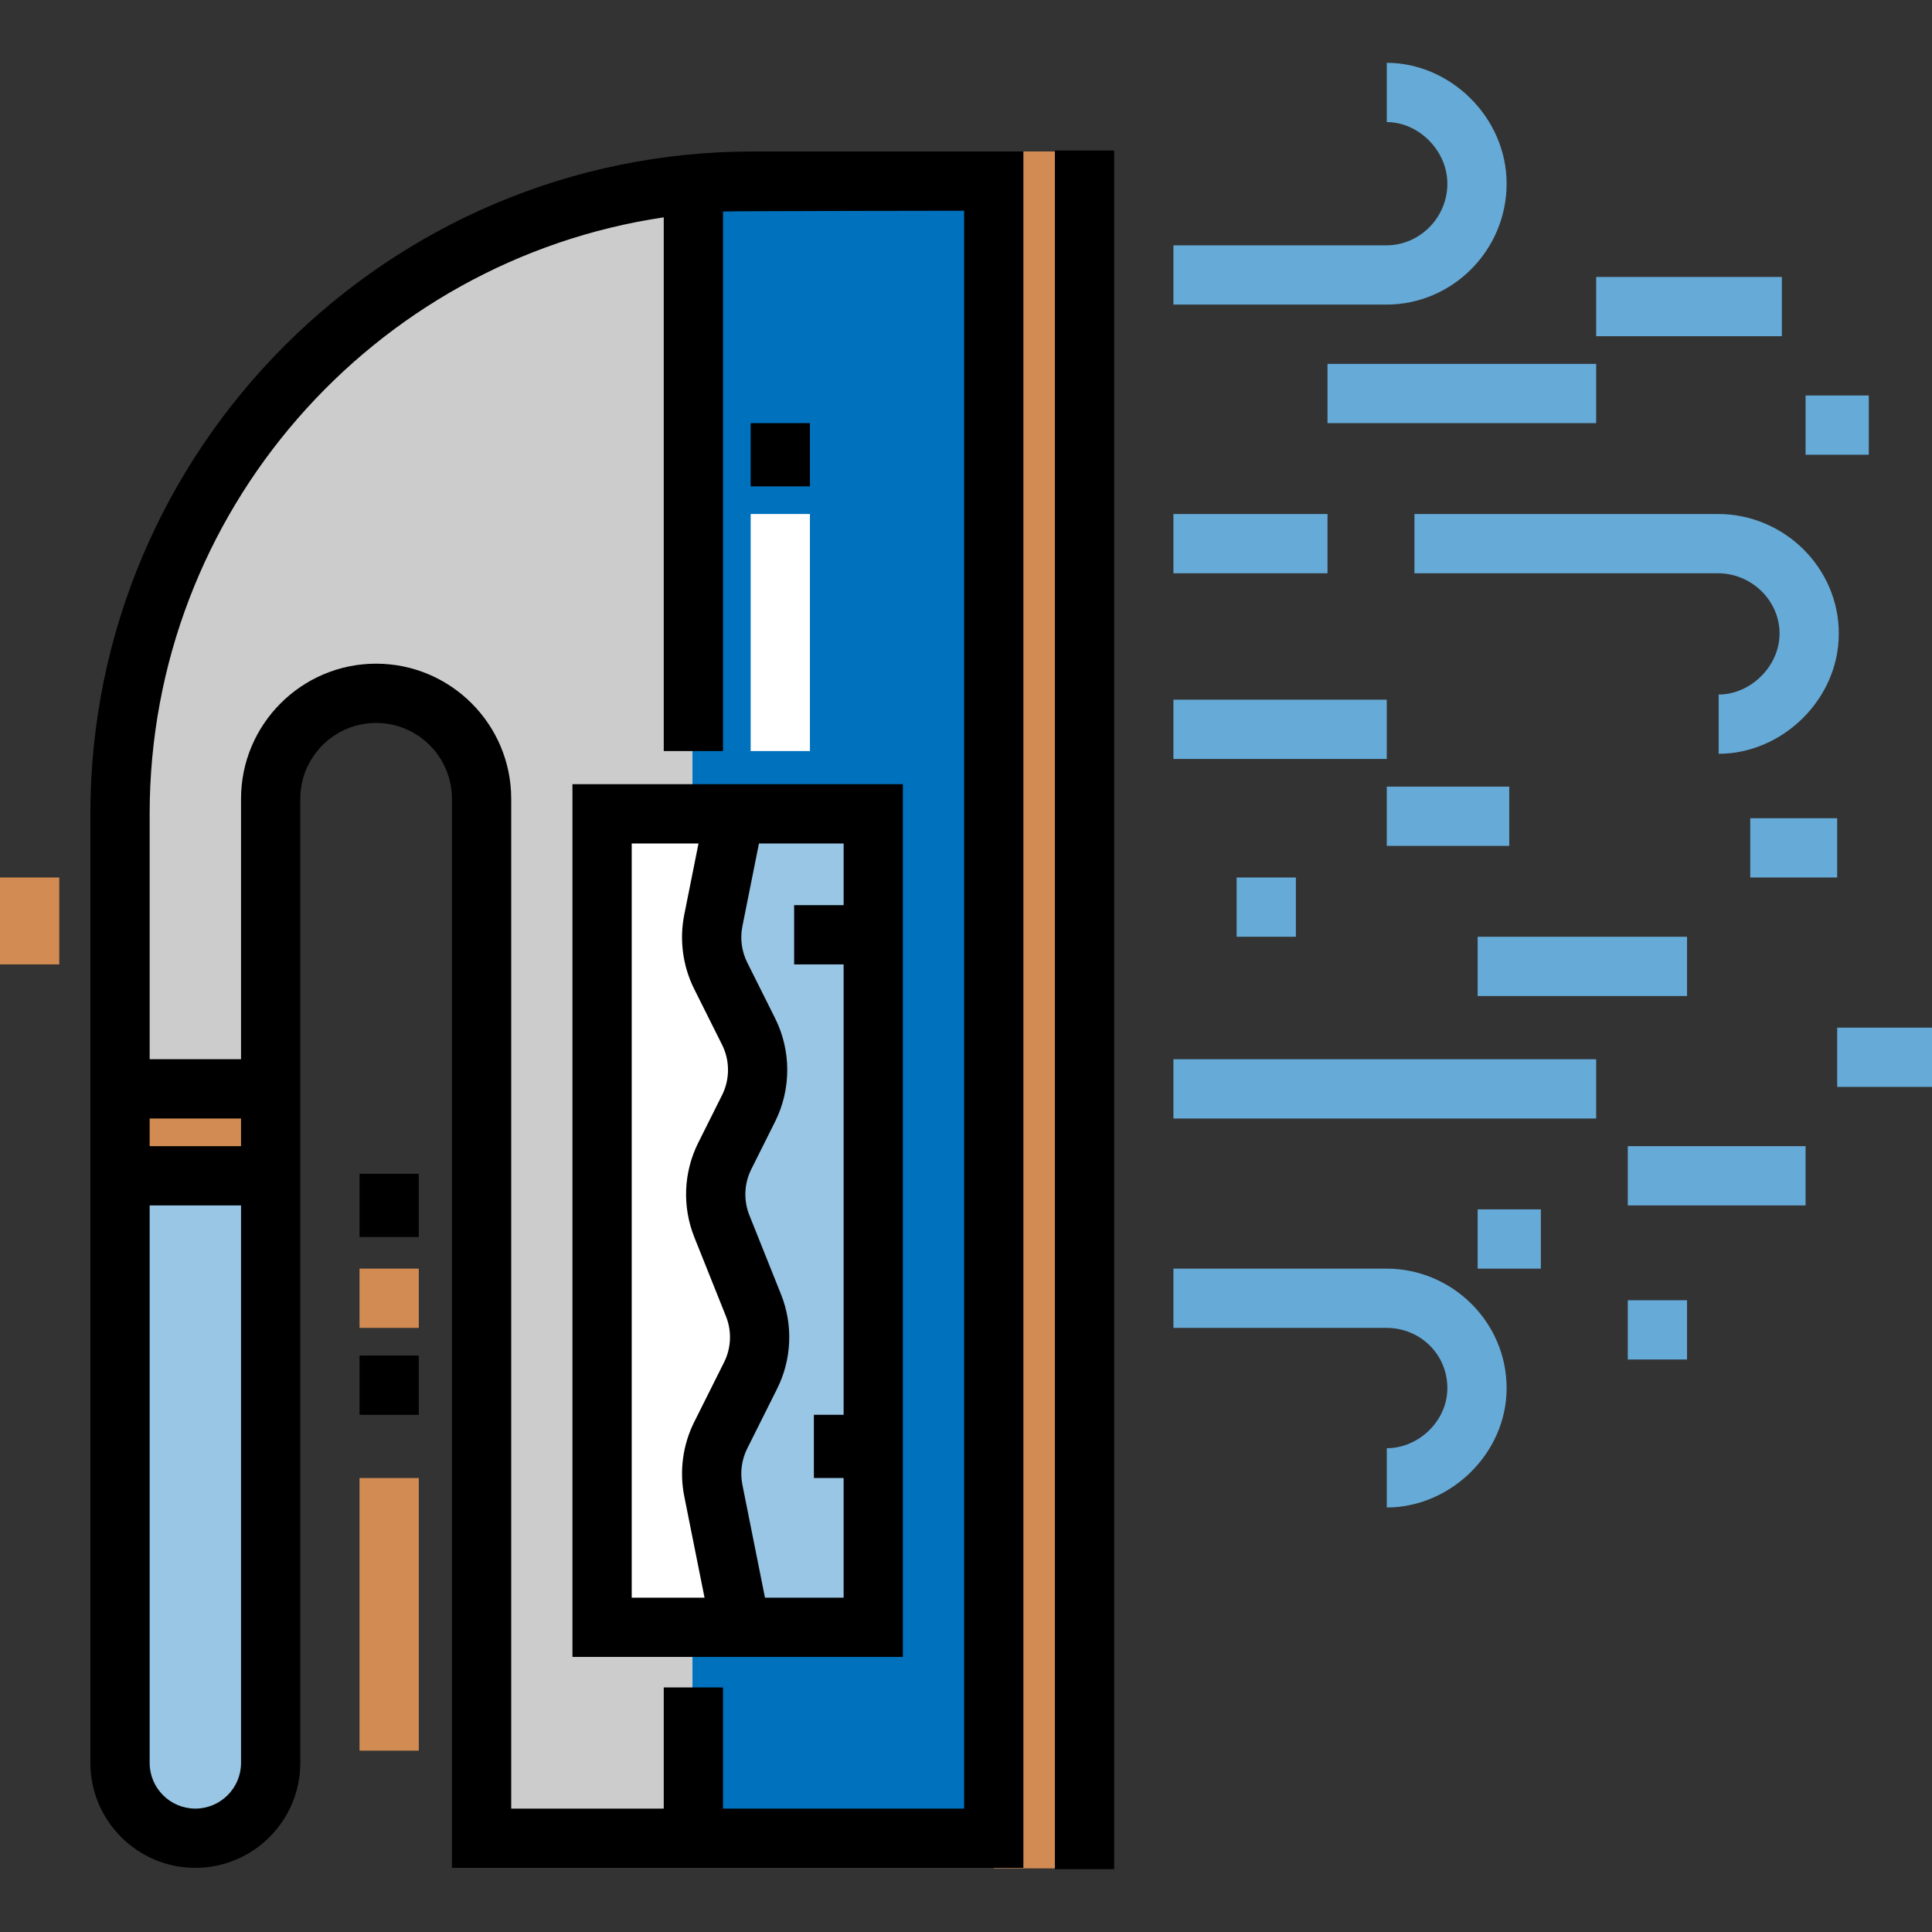 <?xml version="1.0" encoding="iso-8859-1"?>
<!-- Uploaded to: SVG Repo, www.svgrepo.com, Generator: SVG Repo Mixer Tools -->
<svg version="1.1" id="Layer_1" xmlns="http://www.w3.org/2000/svg" xmlns:xlink="http://www.w3.org/1999/xlink" 
	 viewBox="0 0 512 512" xml:space="preserve">
<rect x="0" y="0" width="512" height="512" fill="#333333" stroke="none"/>
<rect x="263.361" y="40.142" style="fill:#D28C53;" width="24.795" height="454.989"/>
<path style="fill:#0071BC;" d="M199.482,47.998h63.876v439.151H127.621V211.681c0-15.434-12.512-27.946-27.946-27.946l0,0
	c-15.434,0-27.946,12.512-27.946,27.946v255.507c0,11.024-8.937,19.962-19.962,19.962l0,0c-11.024,0-19.962-8.938-19.962-19.962
	V215.673C31.807,123.068,106.877,47.998,199.482,47.998L199.482,47.998"/>
<path style="fill:#CCCCCC;" d="M183.514,55.981v15.969v415.198h-55.892V211.681c0-15.434-12.512-27.946-27.946-27.946l0,0
	c-15.434,0-27.946,12.512-27.946,27.946v255.507c0,11.024-8.937,19.962-19.962,19.962l0,0c-11.024,0-19.962-8.938-19.962-19.962
	V215.673c0-92.605,76.973-164.29,151.707-167.676"/>
<rect x="31.673" y="288.1" style="fill:#D28C53;" width="39.923" height="23.954"/>
<path style="fill:#99C6E4;" d="M31.807,311.069h39.646v156.493c0,10.948-8.875,19.822-19.822,19.822l0,0
	c-10.948,0-19.822-8.875-19.822-19.822V311.069H31.807z"/>
<rect x="159.558" y="215.677" style="fill:#FFFFFF;" width="71.858" height="215.584"/>
<rect x="279.558" y="39.89" width="15.706" height="455.46"/>
<path style="fill:#99C6E4;" d="M195.49,211.681l-6.455,32.278c-0.992,4.955-0.303,10.099,1.958,14.619l7.401,14.803
	c3.199,6.397,3.199,13.928,0,20.325l-6.324,12.649c-2.902,5.806-3.184,12.575-0.774,18.602l8.39,20.974
	c2.41,6.027,2.129,12.796-0.774,18.602l-7.919,15.837c-2.26,4.52-2.948,9.663-1.958,14.619l6.455,32.278l35.931,3.992V215.673
	L195.49,211.681z"/>
<rect x="95.28" y="391.694" style="fill:#D28C53;" width="15.706" height="72.245"/>
<rect x="95.28" y="359.236" width="15.706" height="15.706"/>
<rect x="95.28" y="336.201" style="fill:#D28C53;" width="15.706" height="15.706"/>
<rect x="95.28" y="311.072" width="15.706" height="16.753"/>
<path d="M151.707,207.82v231.289h87.567V207.82H151.707z M191.888,361.018l-7.92,15.837c-3.026,6.05-3.961,13.036-2.634,19.671
	l5.375,26.877h-19.297V223.526h17.7l-3.779,18.893c-1.327,6.634-0.392,13.62,2.634,19.671l7.401,14.803
	c2.083,4.164,2.083,9.136-0.001,13.3l-6.323,12.648c-3.903,7.805-4.282,16.928-1.042,25.03l8.39,20.974
	C193.971,352.786,193.786,357.223,191.888,361.018z M202.727,423.404l-5.991-29.957c-0.645-3.227-0.191-6.625,1.281-9.567
	l7.92-15.837c3.902-7.806,4.281-16.928,1.041-25.029l-8.389-20.973c-1.576-3.941-1.392-8.377,0.507-12.174l6.324-12.648
	c4.281-8.563,4.281-18.786,0-27.349l-7.401-14.803c-1.471-2.943-1.926-6.341-1.281-9.567l4.394-21.972h22.438v16.344h-13.115v15.706
	h13.114v119.362h-7.879v16.753h7.879v31.714h-20.841V423.404z"/>
<rect x="198.937" y="136.218" style="fill:#FFFFFF;" width="15.706" height="62.822"/>
<rect x="198.937" y="112.136" width="15.706" height="16.753"/>
<path d="M199.482,40.145c-96.787,0-175.529,78.742-175.529,175.529v251.515c0,15.337,12.478,27.814,27.813,27.814
	c15.337,0,27.814-12.478,27.814-27.814V211.682c0-11.08,9.014-20.094,20.093-20.094c11.08,0,20.094,9.014,20.094,20.094v283.32
	H271.21V40.145H199.482z M63.876,467.187c0,6.677-5.432,12.109-12.109,12.109c-6.676,0-12.108-5.432-12.108-12.109V319.446h24.217
	C63.876,319.446,63.876,467.187,63.876,467.187z M63.876,303.74H39.66v-7.329h24.217C63.876,296.411,63.876,303.74,63.876,303.74z
	 M255.507,479.296h-63.899v-32.113h-15.706v32.113h-40.427V211.682c0-19.74-16.059-35.799-35.799-35.799
	s-35.798,16.059-35.798,35.799v69.024H39.66v-65.032c0-80.116,59.257-146.646,136.242-158.08v141.444h15.706V56.045
	c2.609-0.128,63.899-0.196,63.899-0.196L255.507,479.296L255.507,479.296z"/>
<rect y="232.545" style="fill:#D28C53;" width="15.706" height="23.035"/>
<g>
	<path style="fill:#66AAD7;" d="M367.42,80.722h-56.451V65.016h56.451c8.801,0,16.145-7.326,16.145-16.331
		c0-8.853-7.68-16.331-16.056-16.331V16.649c16.753,0,31.762,14.372,31.762,32.036S384.882,80.722,367.42,80.722z"/>
	<rect x="351.804" y="96.43" style="fill:#66AAD7;" width="71.198" height="15.706"/>
	<rect x="310.969" y="136.218" style="fill:#66AAD7;" width="40.834" height="15.706"/>
	<path style="fill:#66AAD7;" d="M455.46,199.763v-15.706c8.376,0,16.138-7.403,16.138-16.164c0-8.808-7.469-15.974-16.346-15.974
		h-80.413v-15.706h80.412c17.538,0,32.052,14.211,32.052,31.679C487.304,185.467,472.213,199.763,455.46,199.763z"/>
	<rect x="423.002" y="73.396" style="fill:#66AAD7;" width="49.211" height="15.706"/>
	<rect x="478.495" y="104.807" style="fill:#66AAD7;" width="16.753" height="15.706"/>
	<rect x="310.969" y="185.428" style="fill:#66AAD7;" width="56.54" height="15.706"/>
	<rect x="367.509" y="208.463" style="fill:#66AAD7;" width="32.458" height="15.706"/>
	<rect x="327.722" y="232.545" style="fill:#66AAD7;" width="15.706" height="15.706"/>
	<rect x="310.969" y="280.708" style="fill:#66AAD7;" width="112.033" height="15.706"/>
	<rect x="431.378" y="303.743" style="fill:#66AAD7;" width="47.117" height="15.706"/>
	<rect x="391.591" y="248.25" style="fill:#66AAD7;" width="55.493" height="15.706"/>
	<path style="fill:#66AAD7;" d="M367.509,399.499v-15.706c8.376,0,16.056-7.152,16.056-15.944c0-8.942-7.194-15.945-16.145-15.945
		h-56.451v-15.706h56.451c17.461,0,31.851,14.199,31.851,31.651S384.262,399.499,367.509,399.499z"/>
	<rect x="431.378" y="344.578" style="fill:#66AAD7;" width="15.706" height="15.706"/>
	<rect x="486.871" y="272.332" style="fill:#66AAD7;" width="25.129" height="15.706"/>
	<rect x="391.591" y="320.496" style="fill:#66AAD7;" width="16.753" height="15.706"/>
	<rect x="463.836" y="216.839" style="fill:#66AAD7;" width="23.035" height="15.706"/>
</g>
</svg>